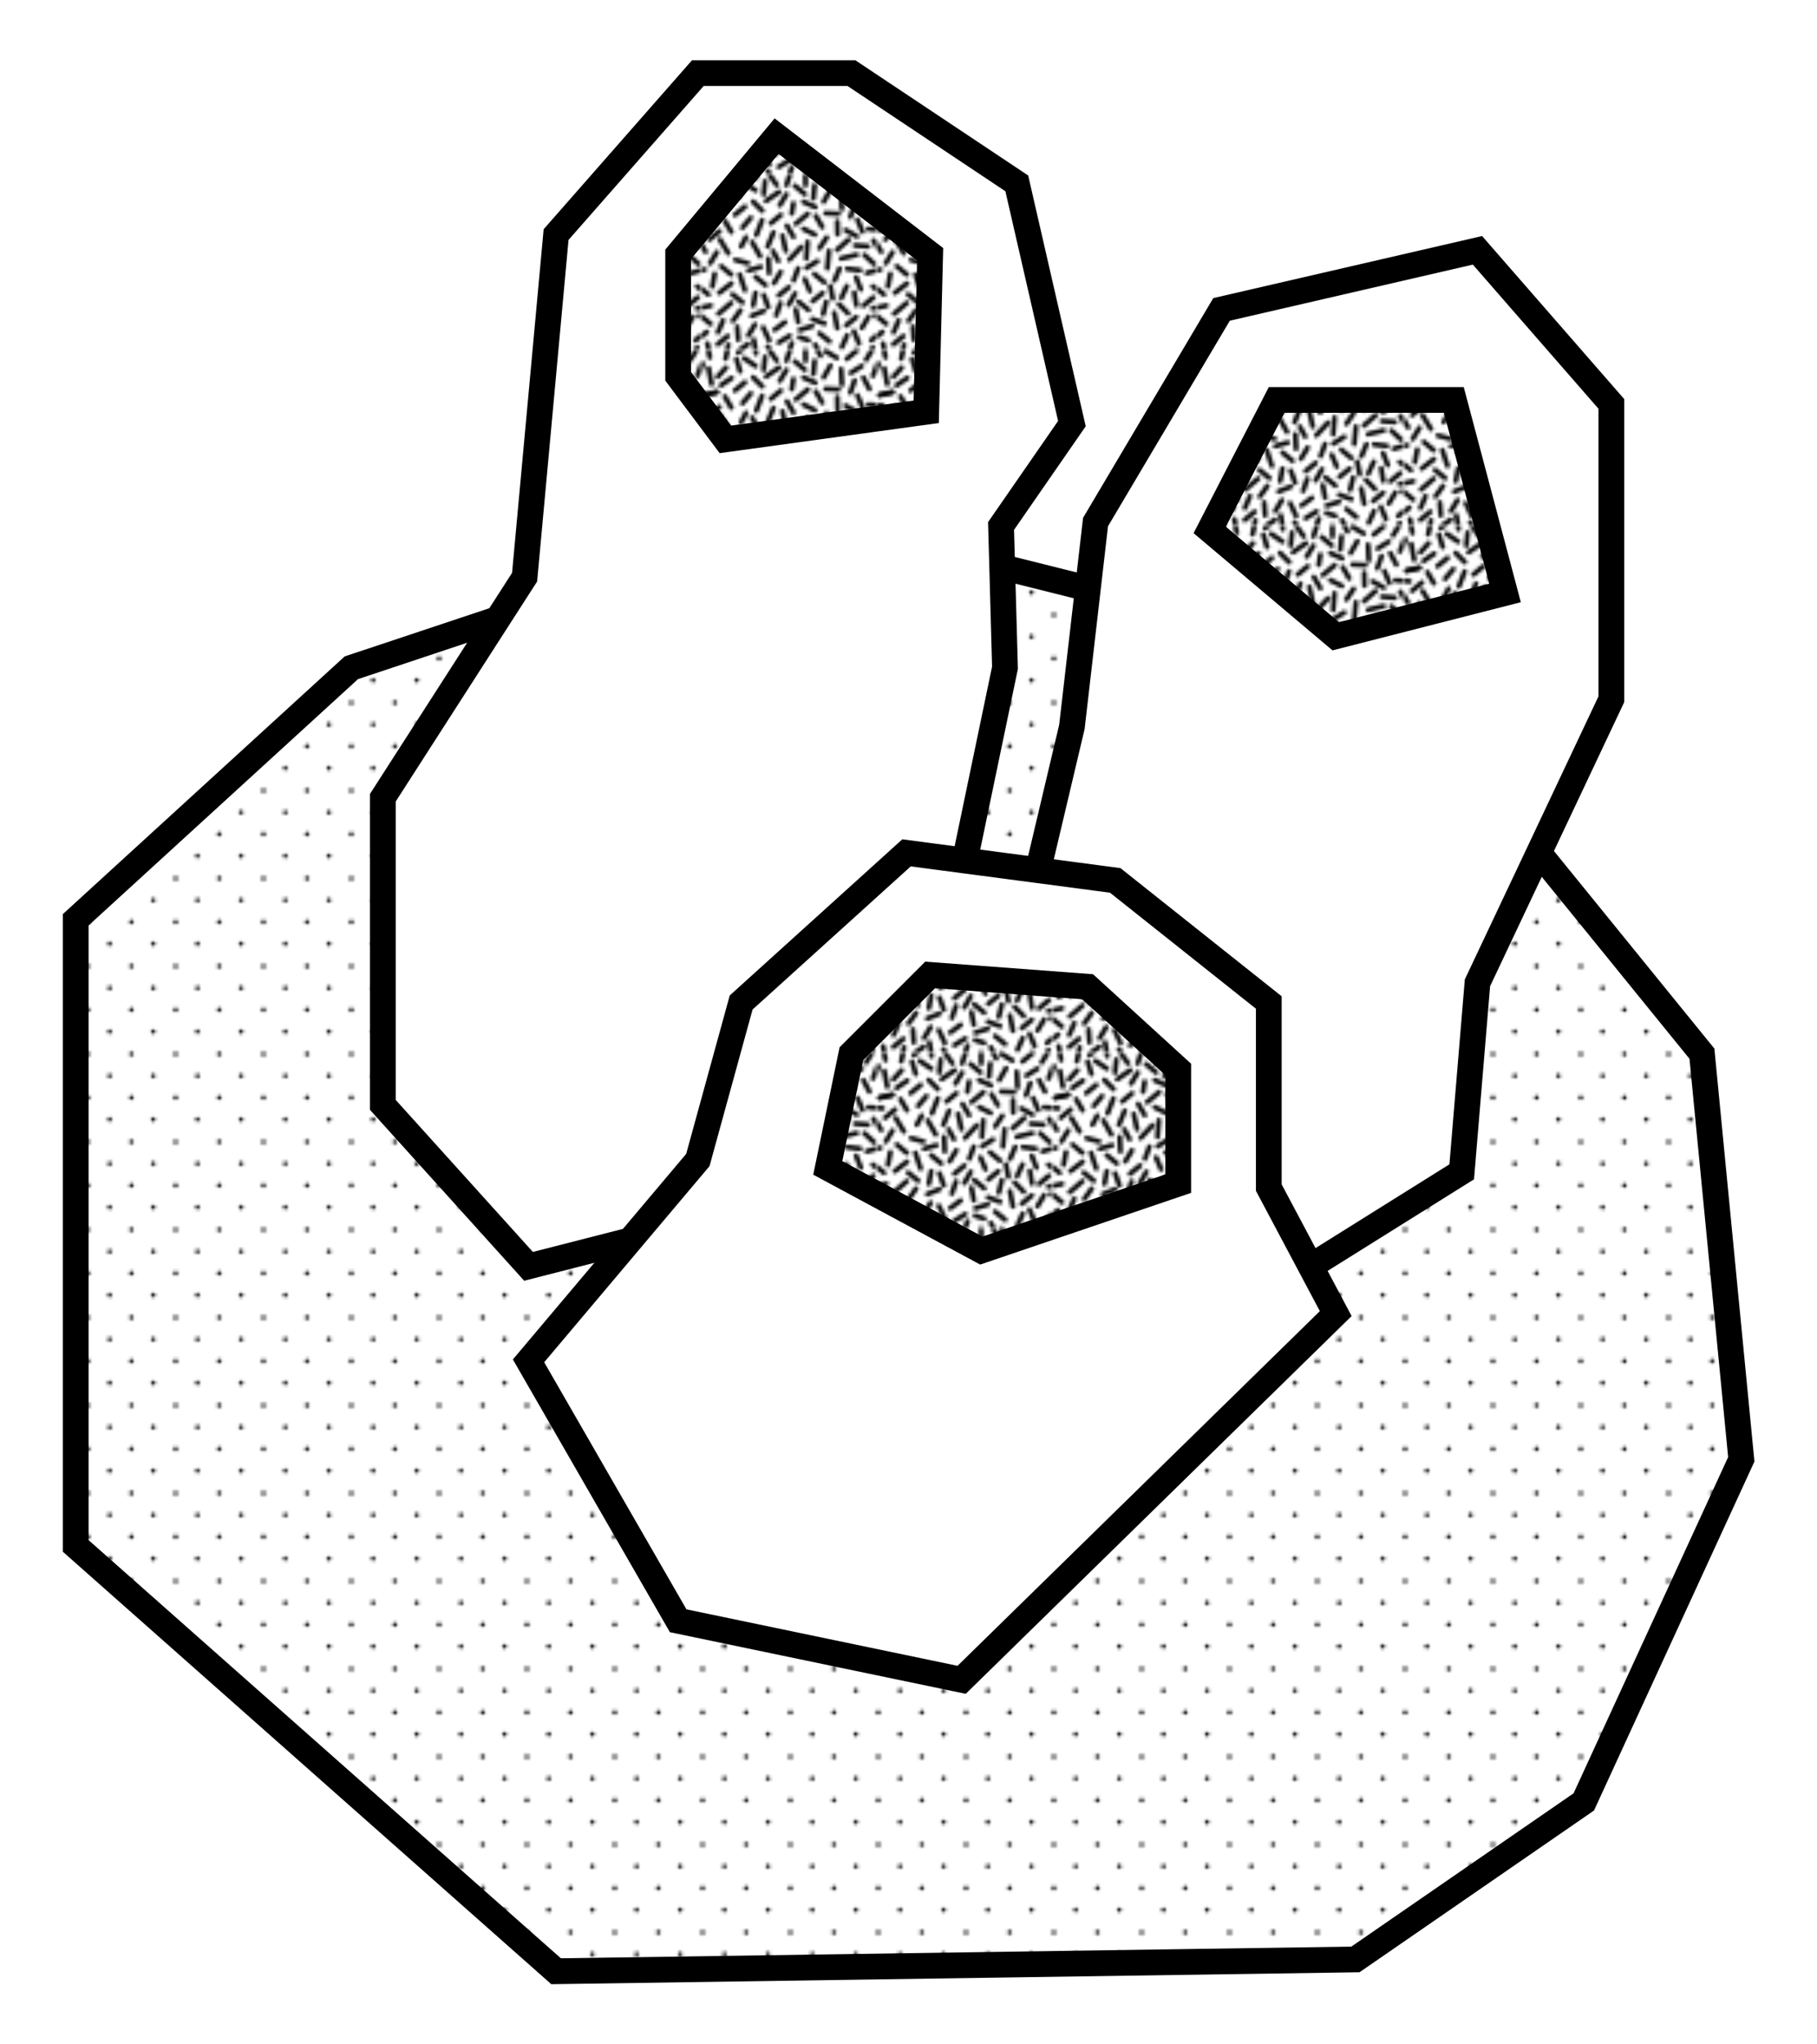 <svg xmlns="http://www.w3.org/2000/svg" xmlns:xlink="http://www.w3.org/1999/xlink" viewBox="0 0 600 675"><defs><style>.cls-1,.cls-2,.cls-5{fill:none;}.cls-2,.cls-5{stroke:#000;}.cls-2{stroke-linecap:round;stroke-width:1.6px;}.cls-3{fill:url(#_10_dpi_10_5);}.cls-4{fill:url(#Kapseln_5);}.cls-5{stroke-miterlimit:10;stroke-width:8.504px;}</style><pattern id="_10_dpi_10_5" data-name="10 dpi 10% 5" width="28.8" height="28.8" patternUnits="userSpaceOnUse" viewBox="0 0 28.8 28.8"><rect class="cls-1" width="28.8" height="28.8"/><circle cx="28.8" cy="28.8" r="0.72"/><path d="M14.4,29.52a.72.72,0,1,0-.72-.72A.72.72,0,0,0,14.4,29.52Z"/><path d="M28.8,15.12a.72.72,0,1,0-.72-.721A.721.721,0,0,0,28.8,15.12Z"/><path d="M14.4,15.12a.72.72,0,1,0-.72-.721A.721.721,0,0,0,14.4,15.12Z"/><path d="M7.2,22.319A.72.72,0,1,0,6.48,21.6.72.72,0,0,0,7.2,22.319Z"/><path d="M21.6,22.319a.72.72,0,1,0-.72-.72A.72.72,0,0,0,21.6,22.319Z"/><path d="M7.2,7.919A.72.72,0,1,0,6.48,7.2.72.72,0,0,0,7.2,7.919Z"/><path d="M21.6,7.919a.72.72,0,1,0-.72-.719A.72.72,0,0,0,21.6,7.919Z"/><circle cy="28.8" r="0.72"/><path d="M0,15.12a.721.721,0,0,0,.72-.721A.72.72,0,0,0,0,13.68a.718.718,0,0,0-.72.72A.72.72,0,0,0,0,15.12Z"/><path d="M28.8.72A.721.721,0,0,0,29.52,0a.72.72,0,0,0-.72-.72A.719.719,0,0,0,28.081,0,.72.72,0,0,0,28.8.72Z"/><path d="M14.4.72A.72.72,0,0,0,15.12,0a.719.719,0,0,0-.72-.72A.719.719,0,0,0,13.68,0,.72.72,0,0,0,14.4.72Z"/><path d="M0,.72A.721.721,0,0,0,.72,0,.72.72,0,0,0,0-.72.719.719,0,0,0-.72,0,.72.72,0,0,0,0,.72Z"/></pattern><pattern id="Kapseln_5" data-name="Kapseln 5" width="57.6" height="57.601" patternUnits="userSpaceOnUse" viewBox="0 0 57.6 57.601"><rect class="cls-1" width="57.6" height="57.601"/><line class="cls-2" x1="58.106" y1="14.477" x2="62.257" y2="13.454"/><line class="cls-2" x1="25.799" y1="31.801" x2="23.586" y2="35.458"/><line class="cls-2" x1="23.234" y1="24.908" x2="24.99" y2="28.13"/><line class="cls-2" x1="21.746" y1="27.352" x2="21.969" y2="32.168"/><line class="cls-2" x1="30.775" y1="44.115" x2="31.58" y2="48.315"/><line class="cls-2" x1="17.5" y1="38.693" x2="16.709" y2="42.895"/><line class="cls-2" x1="9.865" y1="39.156" x2="13.17" y2="41.868"/><line class="cls-2" x1="17.496" y1="33.438" x2="20.799" y2="36.15"/><line class="cls-2" x1="21.674" y1="43.389" x2="20.201" y2="39.375"/><line class="cls-2" x1="9.449" y1="42.008" x2="5.246" y2="45.602"/><line class="cls-2" x1="15.121" y1="31.299" x2="19.23" y2="30.119"/><line class="cls-2" x1="23.791" y1="50.902" x2="27.23" y2="48.36"/><line class="cls-2" x1="15.107" y1="52.769" x2="17.316" y2="49.109"/><line class="cls-2" x1="33.748" y1="34.148" x2="35.43" y2="38.078"/><line class="cls-2" x1="41.746" y1="24.852" x2="41.199" y2="30.601"/><line class="cls-2" x1="30.57" y1="38.898" x2="28.443" y2="42.606"/><line class="cls-2" x1="39.668" y1="38.731" x2="36.363" y2="41.443"/><line class="cls-2" x1="38.59" y1="52.05" x2="41.91" y2="54.742"/><line class="cls-2" x1="36.91" y1="32.47" x2="40.199" y2="35.2"/><line class="cls-2" x1="30.08" y1="34.587" x2="31.574" y2="30.581"/><line class="cls-2" x1="34.281" y1="30.467" x2="37.918" y2="28.22"/><line class="cls-2" x1="10.018" y1="47.925" x2="12.498" y2="44.443"/><line class="cls-2" x1="41" y1="20.385" x2="38.609" y2="23.928"/><line class="cls-2" x1="13.996" y1="37.852" x2="12.277" y2="32.636"/><line class="cls-2" x1="13.162" y1="17.146" x2="15.928" y2="13.887"/><line class="cls-2" x1="34.689" y1="21.863" x2="34.246" y2="27.352"/><line class="cls-2" x1="21.496" y1="23.352" x2="23.414" y2="18.741"/><line class="cls-2" x1="25.719" y1="42.057" x2="24.299" y2="46.088"/><line class="cls-2" x1="31.691" y1="41.64" x2="34.996" y2="44.352"/><line class="cls-2" x1="16.342" y1="21.933" x2="18.996" y2="26.602"/><line class="cls-2" x1="25.131" y1="55.117" x2="28.768" y2="52.869"/><line class="cls-2" x1="14.979" y1="28.918" x2="10.85" y2="27.814"/><line class="cls-2" x1="14.373" y1="20.321" x2="12.746" y2="23.352"/><line class="cls-2" x1="45.746" y1="5.852" x2="46" y2="11"/><line class="cls-2" x1="30.465" y1="3.356" x2="33.768" y2="6.068"/><line class="cls-2" x1="25.246" y1="5.352" x2="20.959" y2="8.338"/><line class="cls-2" x1="13.756" y1="2.275" x2="17.496" y2="4.852"/><line class="cls-2" x1="27.85" y1="16.505" x2="30" y2="20.2"/><line class="cls-2" x1="29.996" y1="9.102" x2="29.451" y2="12.482"/><line class="cls-2" x1="33.313" y1="8.648" x2="37.23" y2="10.36"/><line class="cls-2" x1="25.506" y1="9.769" x2="27.715" y2="6.108"/><line class="cls-2" x1="48.246" y1="21.102" x2="44.41" y2="24.488"/><line class="cls-2" x1="17.746" y1="19.602" x2="19.654" y2="14.701"/><line class="cls-2" x1="16.668" y1="8.579" x2="19.705" y2="11.588"/><line class="cls-2" x1="42.219" y1="4.705" x2="39.996" y2="8.602"/><line class="cls-2" x1="44.5" y1="15.095" x2="44.588" y2="19.369"/><line class="cls-2" x1="40.615" y1="12.39" x2="44.885" y2="12.601"/><line class="cls-2" x1="25.855" y1="12.955" x2="22.559" y2="15.679"/><line class="cls-2" x1="45.246" y1="30.683" x2="43.564" y2="34.613"/><line class="cls-2" x1="50.084" y1="38.586" x2="50.799" y2="42.801"/><line class="cls-2" x1="50.699" y1="33.601" x2="52.275" y2="37.575"/><line class="cls-2" x1="50.742" y1="46.682" x2="47.453" y2="49.413"/><line class="cls-2" x1="52.602" y1="50.243" x2="54.811" y2="46.583"/><line class="cls-2" x1="43.484" y1="45.248" x2="44.496" y2="50.352"/><line class="cls-2" x1="54.611" y1="23.341" x2="50.348" y2="23.017"/><line class="cls-2" x1="56.363" y1="40.21" x2="53.076" y2="42.943"/><line class="cls-2" x1="47.65" y1="36.432" x2="45.85" y2="40.309"/><line class="cls-2" x1="53.434" y1="26.197" x2="56.586" y2="29.084"/><line class="cls-2" x1="7.746" y1="5.352" x2="5.033" y2="8.351"/><line class="cls-2" x1="14.008" y1="10.21" x2="10.705" y2="12.924"/><line class="cls-2" x1="11.18" y1="2.545" x2="12.414" y2="6.64"/><line class="cls-2" x1="47.748" y1="30.747" x2="51.996" y2="31.226"/><line class="cls-2" x1="6.752" y1="47.809" x2="5.07" y2="51.738"/><line class="cls-2" x1="8.289" y1="52.968" x2="5" y2="55.698"/><line class="cls-2" x1="6.131" y1="29.904" x2="9.42" y2="32.637"/><line class="cls-2" x1="48.93" y1="7.116" x2="52.568" y2="4.869"/><line class="cls-2" x1="50.219" y1="9.618" x2="48.799" y2="13.65"/><line class="cls-2" x1="0.506" y1="14.477" x2="4.656" y2="13.454"/><line class="cls-2" x1="2.508" y1="28.907" x2="4.727" y2="25.252"/><line class="cls-2" x1="5.562" y1="18.331" x2="2.275" y2="21.064"/><line class="cls-2" x1="7.342" y1="14.933" x2="9.496" y2="18.602"/><line class="cls-2" x1="5.746" y1="21.102" x2="8.492" y2="25.627"/><line class="cls-2" x1="4.008" y1="32.387" x2="3.217" y2="36.587"/><line class="cls-2" x1="9.496" y1="35.602" x2="5.49" y2="38.679"/><line class="cls-2" x1="11.447" y1="49.905" x2="11.77" y2="54.168"/><line class="cls-2" x1="34.746" y1="12.602" x2="30.809" y2="15.889"/><line class="cls-2" x1="37.379" y1="13.274" x2="39.529" y2="16.969"/><line class="cls-2" x1="33.311" y1="17.557" x2="37.129" y2="19.479"/><line class="cls-2" x1="28.463" y1="36.847" x2="25.158" y2="39.559"/><line class="cls-2" x1="20.197" y1="44.701" x2="16.227" y2="46.28"/><line class="cls-2" x1="19.996" y1="50.102" x2="21.996" y2="54.352"/><line class="cls-2" x1="36.246" y1="47.352" x2="40.262" y2="48.817"/><line class="cls-2" x1="36.996" y1="3.102" x2="36.588" y2="7.476"/><line class="cls-2" x1="40.85" y1="41.632" x2="39.805" y2="45.776"/><line class="cls-2" x1="36.168" y1="49.702" x2="32.074" y2="50.934"/><line class="cls-2" x1="32.496" y1="23.602" x2="28.662" y2="27.729"/><line class="cls-2" x1="49.947" y1="51.349" x2="51.629" y2="55.278"/><line class="cls-2" x1="56.205" y1="36.526" x2="59.51" y2="39.238"/><line class="cls-2" x1="56.959" y1="46.23" x2="60.264" y2="48.943"/><line class="cls-2" x1="54.215" y1="32.173" x2="58.324" y2="30.994"/><line class="cls-2" x1="56.436" y1="21.407" x2="58.586" y2="25.103"/><line class="cls-2" x1="58.105" y1="14.477" x2="62.256" y2="13.454"/><line class="cls-2" x1="59" y1="51.601" x2="55.711" y2="54.332"/><line class="cls-2" x1="51.148" y1="14.548" x2="52.83" y2="18.479"/><line class="cls-2" x1="60.326" y1="42.904" x2="56.148" y2="43.816"/><line class="cls-2" x1="50.926" y1="26.105" x2="45.746" y2="27.352"/><line class="cls-2" x1="6.072" y1="11.215" x2="9.6" y2="8.801"/><line class="cls-2" x1="45.041" y1="42.435" x2="48.043" y2="45.478"/><line class="cls-2" x1="53.092" y1="8.656" x2="55.088" y2="12.438"/><line class="cls-2" x1="59.063" y1="17.926" x2="54.799" y2="17.601"/><line class="cls-2" x1="26.361" y1="19.809" x2="27.496" y2="24.852"/><line class="cls-2" x1="42.16" y1="36.408" x2="43" y2="40.601"/><line class="cls-2" x1="47.215" y1="17.959" x2="50.957" y2="20.03"/><line class="cls-2" x1="34.996" y1="54.352" x2="31.969" y2="53.38"/><line class="cls-2" x1="20.647" y1="1.85" x2="20.199" y2="6.101"/><line class="cls-2" x1="1.996" y1="5.602" x2="2.996" y2="10.852"/><line class="cls-2" x1="56.246" y1="8.102" x2="57.74" y2="4.096"/><line class="cls-2" x1="47.746" y1="52.727" x2="45.996" y2="56.602"/><line class="cls-2" x1="44.328" y1="59.767" x2="40.656" y2="57.578"/><line class="cls-2" x1="29.496" y1="55.201" x2="27.707" y2="60.692"/><line class="cls-2" x1="21.496" y1="56.451" x2="24.496" y2="60.701"/><line class="cls-2" x1="50.934" y1="57.366" x2="47.629" y2="60.076"/><line class="cls-2" x1="8.529" y1="55.828" x2="7.6" y2="59.999"/><line class="cls-2" x1="14.996" y1="55.602" x2="11.746" y2="57.951"/><line class="cls-2" x1="1.596" y1="55.402" x2="2.4" y2="59.6"/><line class="cls-2" x1="54" y1="60.399" x2="56.209" y2="56.741"/><line class="cls-2" x1="33.996" y1="60.701" x2="33.969" y2="57.428"/><line class="cls-2" x1="16.906" y1="54.137" x2="17.621" y2="58.352"/><line class="cls-2" x1="37.148" y1="55.798" x2="38.996" y2="59.102"/><line class="cls-2" x1="-1.395" y1="36.526" x2="1.91" y2="39.238"/><line class="cls-2" x1="-0.641" y1="46.23" x2="2.664" y2="48.943"/><line class="cls-2" x1="-3.385" y1="32.173" x2="0.725" y2="30.994"/><line class="cls-2" x1="-1.164" y1="21.407" x2="0.986" y2="25.103"/><line class="cls-2" x1="0.506" y1="14.477" x2="4.656" y2="13.454"/><line class="cls-2" x1="1.4" y1="51.601" x2="-1.889" y2="54.332"/><line class="cls-2" x1="2.727" y1="42.904" x2="-1.451" y2="43.816"/><line class="cls-2" x1="1.463" y1="17.926" x2="-2.801" y2="17.601"/><line class="cls-2" x1="-1.354" y1="8.102" x2="0.141" y2="4.096"/><line class="cls-2" x1="44.328" y1="2.166" x2="40.656" y2="-0.022"/><line class="cls-2" x1="29.496" y1="-2.399" x2="27.707" y2="3.092"/><line class="cls-2" x1="21.496" y1="-1.149" x2="24.496" y2="3.101"/><line class="cls-2" x1="50.934" y1="-0.234" x2="47.629" y2="2.476"/><line class="cls-2" x1="8.529" y1="-1.772" x2="7.6" y2="2.398"/><line class="cls-2" x1="14.996" y1="-1.999" x2="11.746" y2="0.351"/><line class="cls-2" x1="1.596" y1="-2.198" x2="2.4" y2="1.999"/><line class="cls-2" x1="54" y1="2.799" x2="56.209" y2="-0.859"/><line class="cls-2" x1="33.996" y1="3.101" x2="33.969" y2="-0.173"/><line class="cls-2" x1="16.906" y1="-3.464" x2="17.621" y2="0.751"/><line class="cls-2" x1="37.148" y1="-1.803" x2="38.996" y2="1.501"/></pattern></defs><title>-</title><g id="icons"><polygon class="cls-3" points="562 347.899 575 481.829 522.99 594.949 447.58 646.959 183.63 650.859 25 510.429 25 303.689 116.02 220.479 164.35 204.379 126.42 263.389 126.42 364.809 174.53 418.119 208.08 409.529 174.53 449.319 223.94 535.139 317.55 554.639 441.08 433.719 432.79 418.119 482.68 386.909 487.88 324.499 508.15 281.589 562 347.899"/><polygon class="cls-4" points="480.08 132.059 496.99 195.779 441.08 210.079 399.47 174.969 421.57 132.059 480.08 132.059"/><polygon class="cls-4" points="389.07 353.099 389.07 390.809 324.05 412.909 273.35 385.609 281.15 347.899 307.15 321.899 359.16 325.799 389.07 353.099"/><polygon class="cls-3" points="359.23 194.319 353.96 239.979 342.76 287.319 318.78 284.159 319.12 281.589 331.86 220.479 330.94 187.319 331.21 187.309 359.23 194.319"/><polygon class="cls-4" points="307.15 83.959 305.85 135.959 239.54 145.069 223.94 124.259 223.94 83.959 256.44 44.949 307.15 83.959"/><polyline class="cls-5" points="319.12 281.589 331.86 220.479 330.94 187.319 330.56 173.669 353.96 139.869 335.76 60.549 281.15 24.139 230.44 24.139 183.63 77.449 173.23 190.569 164.35 204.379 126.42 263.389 126.42 364.809 174.53 418.119 208.08 409.529"/><polygon class="cls-5" points="432.79 418.119 441.08 433.719 317.55 554.639 223.94 535.139 174.53 449.319 208.08 409.529 230.44 383.009 244.74 330.999 299.35 281.589 318.78 284.159 342.76 287.319 368.26 290.689 418.97 330.999 418.97 392.109 432.79 418.119"/><polygon class="cls-5" points="223.94 83.959 256.44 44.949 307.15 83.959 305.85 135.959 239.54 145.069 223.94 124.259 223.94 83.959"/><polyline class="cls-5" points="342.76 287.319 353.96 239.979 359.23 194.319 361.76 172.369 403.37 102.159 487.88 82.649 532.09 133.359 532.09 230.879 508.15 281.589 487.88 324.499 482.68 386.909 432.79 418.119"/><polygon class="cls-5" points="399.47 174.969 421.57 132.059 480.08 132.059 496.99 195.779 441.08 210.079 399.47 174.969"/><polygon class="cls-5" points="281.15 347.899 307.15 321.899 359.16 325.799 389.07 353.099 389.07 390.809 324.05 412.909 273.35 385.609 281.15 347.899"/><polyline class="cls-5" points="508.15 281.589 562 347.899 575 481.829 522.99 594.949 447.58 646.959 183.63 650.859 25 510.429 25 303.689 116.02 220.479 164.35 204.379"/><line class="cls-5" x1="331.21" y1="187.309" x2="359.23" y2="194.319"/></g></svg>